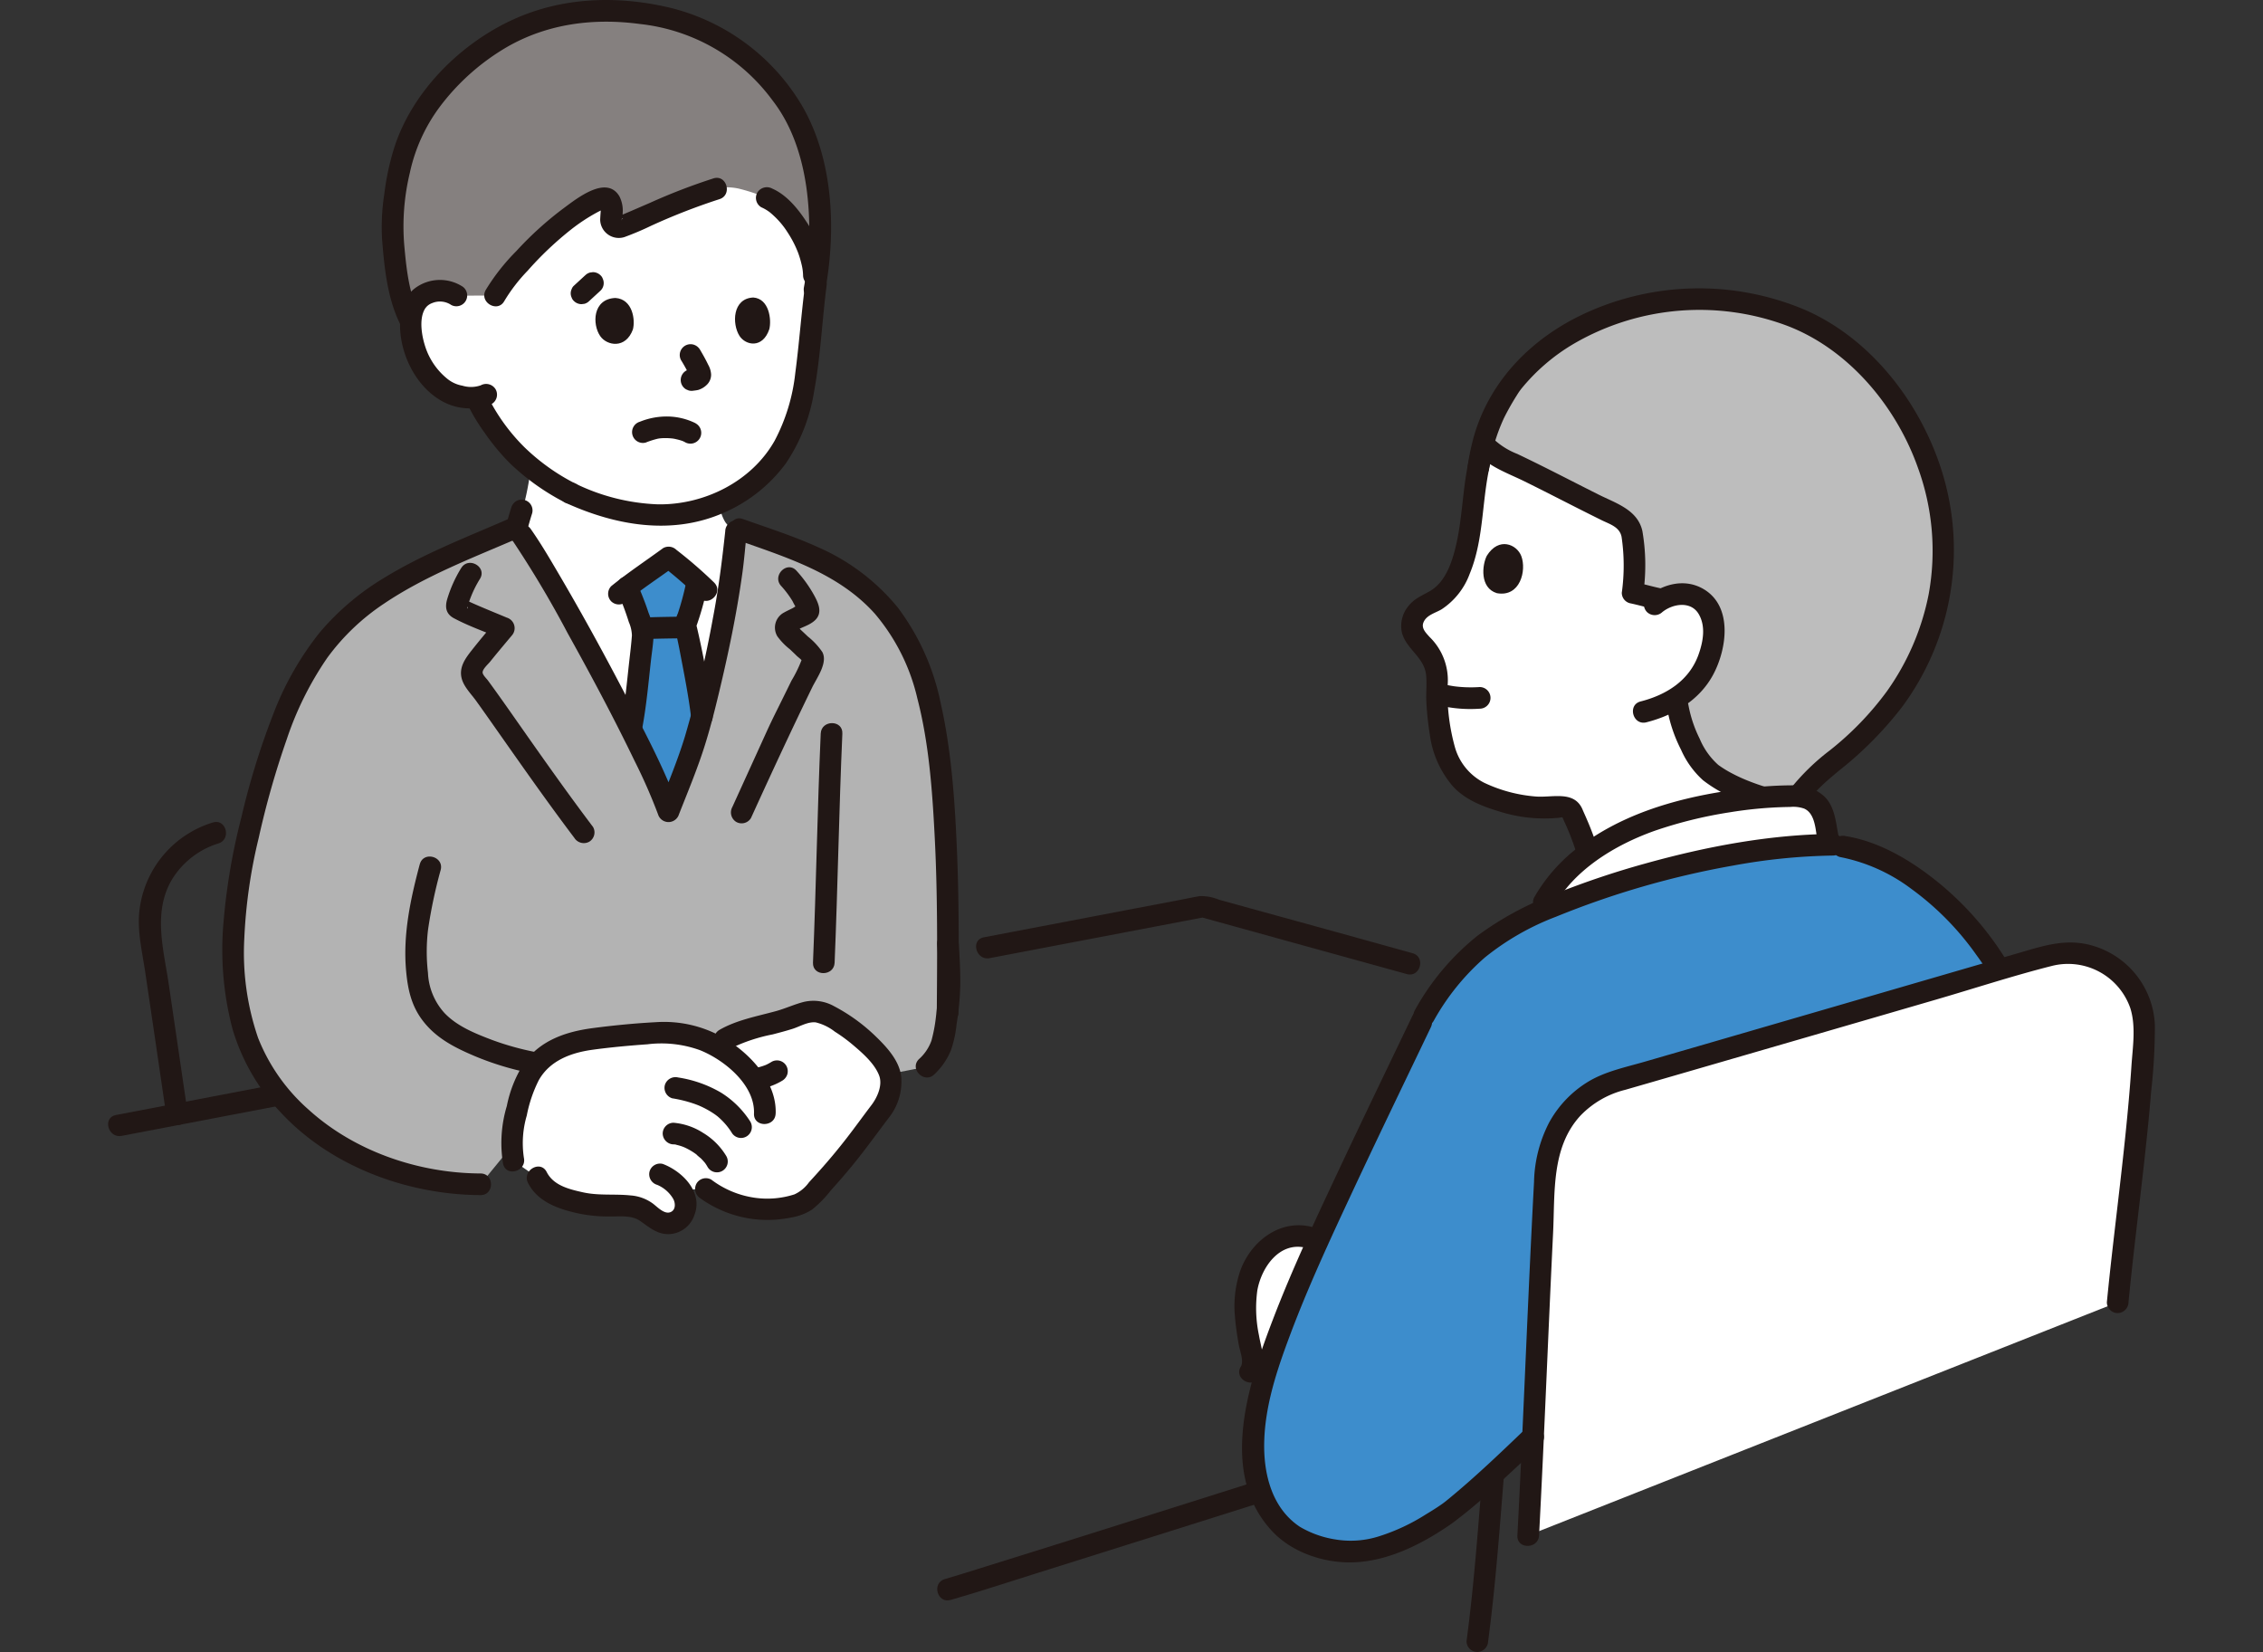 <svg xmlns="http://www.w3.org/2000/svg" xmlns:xlink="http://www.w3.org/1999/xlink" width="400" height="292" viewBox="0 0 400 292">
  <rect x="0" y="0" width="400" height="292" fill="#333333" stroke="none"/>
  <defs>
    <clipPath id="clip-path">
      <rect id="長方形_102" data-name="長方形 102" width="400" height="292" transform="translate(460 808)" fill="#d6d6d6"/>
    </clipPath>
  </defs>
  <g id="マスクグループ_14" data-name="マスクグループ 14" transform="translate(-460 -808)" clip-path="url(#clip-path)">
    <g id="_15692_color" data-name="15692_color" transform="translate(479.104 808)">
      <path id="パス_1105" data-name="パス 1105" d="M314.208,125.626a45.428,45.428,0,0,0,10.149-25.472A46.048,46.048,0,0,0,319.023,76C309.961,59.377,298.274,55.518,291,53.878a46.425,46.425,0,0,0-21.176.46c-13.93,3.374-21.052,12.3-22.316,14.321A32,32,0,0,0,242.258,82.3a45.57,45.57,0,0,0-1.052,7.787c-.757,5.9-1.785,14.079-7.482,16.477a5.535,5.535,0,0,0-2.759,2.276c-1.584,2.816.822,4.386,2.227,6.236a9.1,9.1,0,0,1,1.68,4.039,56.45,56.45,0,0,0,.364,8.639,23.943,23.943,0,0,0,1.365,5.9A11.346,11.346,0,0,0,242.255,140c4.316,2.078,10.386,3.264,14.458,2.582a1.975,1.975,0,0,1,2.209,1.387,52.575,52.575,0,0,1,2.577,6.663l.084.287a44.828,44.828,0,0,1,13.69-6.682,82.011,82.011,0,0,1,22.964-3.507,5,5,0,0,1,.524.018c2.5-3.545,7.019-6.679,9.867-9.229a50.158,50.158,0,0,0,5.58-5.892Z" fill="#fff"/>
      <path id="パス_1106" data-name="パス 1106" d="M269.506,94.118a46.948,46.948,0,0,1-.034,10.652c.815.163,3.72.915,4.534,1.077l.584.116a6.407,6.407,0,0,1,2.727-.916,5.66,5.66,0,0,1,4.633,1.421c1.729,1.69,2.188,4.766,1.715,7.172a14.241,14.241,0,0,1-6.488,9.824c.164.861.3,1.543.3,1.543a24.786,24.786,0,0,0,4.8,10.614c2.385,2.7,8.854,5.132,12.839,6.024l2.715.647c2.1-4.188,7.548-7.867,10.805-10.782,5.844-5.236,14.63-15.707,15.727-31.363A46.049,46.049,0,0,0,319.025,76c-8.128-14.9-18.359-19.548-25.626-21.532-.841-.229-1.644-.423-2.4-.593a46.424,46.424,0,0,0-21.176.46c-13.93,3.374-21.052,12.3-22.316,14.321a32.688,32.688,0,0,0-4.451,9.741l.274.341a13.6,13.6,0,0,0,4.46,2.981c5.775,2.716,12.892,6.513,18.55,9.245a6.144,6.144,0,0,1,1.993,1.314,4.512,4.512,0,0,1,1.094,2.486,41.459,41.459,0,0,1,.047,10c.815.163,3.72.915,4.534,1.077" fill="#bdbdbd"/>
      <path id="パス_1107" data-name="パス 1107" d="M263.345,150.124a49.7,49.7,0,0,0-1.731-4.754q-.363-.861-.747-1.715c-.064-.142-.124-.287-.191-.425-.182-.363.265.639-.025-.073-1.434-3.519-5.355-2.131-8.29-2.37a26.048,26.048,0,0,1-9.136-2.435,10.155,10.155,0,0,1-5.146-6.225,36.293,36.293,0,0,1-1.325-10.766,10.667,10.667,0,0,0-3.168-8.77c-.64-.724-1.5-1.53-1.088-2.563.535-1.339,2.115-1.665,3.225-2.337a12.757,12.757,0,0,0,4.947-6.254c2.693-6.486,2.052-13.674,3.871-20.367.646-2.378-3.042-3.394-3.688-1.016-1.663,6.12-1.273,12.58-3.227,18.635-.719,2.226-1.86,4.556-3.957,5.774-1.387.806-2.752,1.312-3.792,2.622a5.52,5.52,0,0,0-1.216,4.59c.658,2.964,3.938,4.427,4.3,7.561.176,1.537-.03,3.195.05,4.749a52.047,52.047,0,0,0,.607,5.79,17.473,17.473,0,0,0,4.169,9.306c2.1,2.238,5.045,3.422,7.932,4.288a26.343,26.343,0,0,0,10.7,1.179c.759-.1.574-.264.883.454.144.328.3.653.444.98a44.752,44.752,0,0,1,1.912,5.163c.715,2.348,4.408,1.347,3.688-1.016Z" fill="#211715"/>
      <path id="パス_1108" data-name="パス 1108" d="M244.06,83.079a31.851,31.851,0,0,1,2.67-9.18,44.832,44.832,0,0,1,2.235-3.964c.152-.245.305-.488.469-.725.1-.147.574-.765.255-.357a34.46,34.46,0,0,1,9.585-8.207,44.2,44.2,0,0,1,37.387-3.111c10.91,4.112,19.36,14.2,23.229,25.107a42.8,42.8,0,0,1,1.912,22.394,44.3,44.3,0,0,1-7.379,17.144,54.041,54.041,0,0,1-10.155,10.5,39.43,39.43,0,0,0-6.87,6.693,11.619,11.619,0,0,0-2.322,7.718,42.677,42.677,0,0,0,.377,4.494,1.923,1.923,0,0,0,2.352,1.339,1.963,1.963,0,0,0,1.339-2.352,33.1,33.1,0,0,1-.255-4.428,5.228,5.228,0,0,1,.7-3.119c1.5-2.78,4.067-4.9,6.459-6.885a64.16,64.16,0,0,0,11.066-11.2,46.651,46.651,0,0,0,7.215-41.012C320.676,71.662,311.888,60,299.97,54.781a48.1,48.1,0,0,0-39.051.669c-9.136,4.251-16.5,11.595-19.416,21.376a39.849,39.849,0,0,0-1.134,5.23,1.975,1.975,0,0,0,1.339,2.352,1.929,1.929,0,0,0,2.353-1.339Z" fill="#211715"/>
      <path id="パス_1109" data-name="パス 1109" d="M274.723,108.188c1.84-1.486,5.052-2.008,6.435.36,1.286,2.194.765,4.919-.042,7.172-1.639,4.581-5.693,7.109-10.226,8.263-2.385.605-1.374,4.3,1.016,3.688,4.857-1.234,9.371-3.894,11.8-8.415s3.538-12.106-1.747-15.164c-3.308-1.912-7.145-.861-9.939,1.394a1.924,1.924,0,0,0,0,2.7,1.957,1.957,0,0,0,2.705,0Z" fill="#211715"/>
      <path id="パス_1110" data-name="パス 1110" d="M243.7,98.235c-.838,1.638-1.272,5.687,1.781,6.612,4.126.75,5.269-4.028,4.315-6.556C249.015,96.223,245.823,94.823,243.7,98.235Z" fill="#211715"/>
      <path id="パス_1111" data-name="パス 1111" d="M275.631,125.517a25.774,25.774,0,0,0,2.4,7,15.8,15.8,0,0,0,3.879,5.392,24.466,24.466,0,0,0,6.158,3.459,40.307,40.307,0,0,0,6.535,2.128c2.4.548,3.419-3.139,1.016-3.688a39.673,39.673,0,0,1-5.923-1.876,28.319,28.319,0,0,1-2.737-1.276,19.359,19.359,0,0,1-2.346-1.452,12.788,12.788,0,0,1-3.282-4.617,22.313,22.313,0,0,1-2.016-6.084,1.927,1.927,0,0,0-2.352-1.339,1.957,1.957,0,0,0-1.339,2.352Z" fill="#211715"/>
      <path id="パス_1112" data-name="パス 1112" d="M235.251,124.672a23.674,23.674,0,0,0,7.188.593,1.912,1.912,0,1,0,0-3.825,23.046,23.046,0,0,1-4.76-.17l.508.068c-.644-.09-1.286-.2-1.919-.354a1.913,1.913,0,1,0-1.016,3.688Z" fill="#211715"/>
      <path id="パス_1113" data-name="パス 1113" d="M241.976,80.093c2.128,2.443,5.546,3.589,8.377,4.987,3.131,1.544,6.235,3.142,9.35,4.719q2.151,1.088,4.312,2.158c1.429.7,3.16,1.178,3.505,2.934a34.682,34.682,0,0,1,.038,9.879,1.912,1.912,0,0,0,1.4,1.845c1.521.317,3.014.759,4.535,1.077,2.4.5,3.429-3.185,1.016-3.688-1.52-.317-3.014-.759-4.534-1.077l1.4,1.844a35.587,35.587,0,0,0-.175-10.9c-.829-3.772-4.685-4.917-7.745-6.452-3.242-1.626-6.467-3.291-9.712-4.913q-2.319-1.159-4.661-2.276a13,13,0,0,1-4.414-2.843c-1.62-1.86-4.315.855-2.7,2.7Z" fill="#211715"/>
      <path id="パス_1114" data-name="パス 1114" d="M148.923,282.8c4.917-1.408,9.783-3.016,14.662-4.547q13.841-4.343,27.673-8.716l17.156-5.415c2.339-.738,1.339-4.432-1.016-3.688-17.843,5.631-35.674,11.3-53.54,16.854-1.981.617-3.959,1.252-5.953,1.823-2.362.676-1.358,4.368,1.017,3.688Z" fill="#211715"/>
      <path id="パス_1115" data-name="パス 1115" d="M243.1,258.423c-.865,10.57-1.583,21.148-2.985,31.665A1.922,1.922,0,0,0,242.022,292a1.961,1.961,0,0,0,1.912-1.912c1.4-10.518,2.12-21.095,2.985-31.665C247.121,255.97,243.3,255.983,243.1,258.423Z" fill="#211715"/>
      <path id="パス_1116" data-name="パス 1116" d="M286.491,151.193a110.54,110.54,0,0,1,17.929-1.874c1.214.177,2.177.315,2.177.315a34.769,34.769,0,0,1,9.3,3.417c7.528,4.2,13.986,11.179,18.367,18.387-21.293,6.2-48.372,14.092-67.7,19.667-7.4,2.136-12.12,8.909-12.538,16.6-.842,15.5-1.484,31.34-2.159,46.23-.191.175-12,11.494-15.451,13.791-5.677,3.744-11.876,7.03-18.42,6.463a22.942,22.942,0,0,1-8.308-2.672,16.6,16.6,0,0,1-6.831-10.835c-1.643-9.371,1.761-18.867,5.188-27.764,4.972-12.909,18.486-40.525,24.812-53.785a39.969,39.969,0,0,1,18.963-17.393,155.466,155.466,0,0,1,34.668-10.55Z" fill="#3d8dcc"/>
      <path id="パス_1117" data-name="パス 1117" d="M104.676,127.664c-.608,2.223-1.2,4.172-1.744,5.671-1.439,3.965-2.325,6.165-3.874,10.107-3.87-10.858-20.926-41.786-25.987-48.958l-.921-1.543a5.044,5.044,0,0,0,.686-1.369,50.308,50.308,0,0,0,1.8-8.254l.1-.717a42.1,42.1,0,0,0,6.945,4.551,47.061,47.061,0,0,0,9.643,3.3,35.058,35.058,0,0,0,3.514.489,25.833,25.833,0,0,0,13.237-2.056c.056.5.091.8.091.8a6.876,6.876,0,0,0,.942,2.621,6.968,6.968,0,0,0,1.876,1.761l-.287,2.661C110.431,102.218,107.4,117.708,104.676,127.664Z" fill="#fff"/>
      <path id="パス_1118" data-name="パス 1118" d="M208.088,218.847a9.188,9.188,0,0,0-4.123,2.764,13.865,13.865,0,0,0-2.934,8.66,43.372,43.372,0,0,0,1.113,9.237,3.825,3.825,0,0,1-.26,3l2.47,1.04c1.027-3.606,2.359-7.163,3.694-10.629,1.383-3.588,3.424-8.311,5.787-13.547a6.952,6.952,0,0,0-5.747-.528Z" fill="#fff"/>
      <path id="パス_1119" data-name="パス 1119" d="M103.183,28.126q-2.134-.172-4.547-.176c-30.92,0-37.025,24.308-37.025,24.308a5.093,5.093,0,0,0-3.678-.813,4.6,4.6,0,0,0-3.825,2.631c-1.113,2.45-.56,6.652.678,9.152a13.327,13.327,0,0,0,5.035,5.936,9.711,9.711,0,0,0,5.247,1.084c.237.492.388.809.388.809.574,1.2,1.94,3.312,1.94,3.312a42.655,42.655,0,0,0,4.74,5.936,41.175,41.175,0,0,0,9.541,6.842,47.059,47.059,0,0,0,9.643,3.3,35.061,35.061,0,0,0,3.514.489,25.817,25.817,0,0,0,19.7-6.12c5.626-4.6,8.079-11.851,8.965-19.874.512-4.626.956-9.658,1.626-14.679C125.123,50.259,129.105,30.216,103.183,28.126Z" fill="#fff"/>
      <path id="パス_1120" data-name="パス 1120" d="M255.268,157.114a18.951,18.951,0,0,0-2.285,4.112c14.739-6.436,35.22-11.666,51.252-11.9-.124-.593-.208-1.009-.208-1.009l-.815-4.038a4.835,4.835,0,0,0-4.972-3.549,82.011,82.011,0,0,0-22.964,3.507C267.928,146.371,259.741,150.926,255.268,157.114Z" fill="#fff"/>
      <path id="パス_1121" data-name="パス 1121" d="M94.2,115.39c.207-1.912.343-3.332.338-3.6a47.021,47.021,0,0,0-2.785-7.987c2.6-1.984,5.615-4.023,7.332-5.278,1.89,1.474,3.382,2.69,5.061,4.242-.056.307-.089.488-.089.488a53.823,53.823,0,0,1-2.035,7.237c.555,2.218.935,4.447,1.327,6.522.821,4.336,1.2,6.364,1.6,9.647-.7,2.64-1.39,4.951-2.014,6.671-1.439,3.965-2.325,6.165-3.874,10.107a148.142,148.142,0,0,0-6.617-14.512l.12-.623C92.927,126.421,93.739,119.667,94.2,115.39Z" fill="#3d8dcc"/>
      <path id="パス_1122" data-name="パス 1122" d="M65.827,209.33c-14.009,0-27.192-6.275-34.615-14.771a32.351,32.351,0,0,1-7.505-13.633c-2.474-9.018-1.728-20.122.211-29.372,2.188-10.434,5.421-22.288,9.816-30.745C40.9,107.03,51.7,102.038,65.549,96.059l5.719-2.477.408-.177c-.956-5.052,22.736,36.989,27.387,50.037,1.548-3.942,2.434-6.142,3.874-10.107,2.976-8.219,7.439-29.889,7.763-36.616L111,93.9s.03-.27.058-.538l.632.225,8.021,2.854c16.193,5.767,23.729,15.231,26.5,32.995,2.452,15.737,2.307,32.968,2.184,49.56l-3.707,9.562L71.169,202.8Z" fill="#b3b3b3"/>
      <path id="パス_1123" data-name="パス 1123" d="M73.961,94.251q.439-1.776.993-3.518a1.912,1.912,0,0,0-2.809-2.16,2.063,2.063,0,0,0-.879,1.147q-.556,1.741-.993,3.517a2,2,0,0,0,.191,1.473,1.912,1.912,0,0,0,3.5-.456Z" fill="#211715"/>
      <path id="パス_1124" data-name="パス 1124" d="M97.014,215.624c-1.1-.69-2.262-1.883-3.359-2.182-2.486-.677-6.323-.045-8.91-.574-3.433-.7-7.374-1.571-8.867-4.741l-4.215-2.943c-.708-3.1-.048-6.33.727-9.409.765-3.012,1.731-6.148,3.987-8.281a14.343,14.343,0,0,1,6.932-3.5c3.748-.679,14.171-1.645,16.475-1.453a19.249,19.249,0,0,1,7.379,2.173,19.279,19.279,0,0,0,2.034-1.124c.287-.154.574-.287.88-.43,3.8-1.721,8.75-2.325,12.646-3.968a5.127,5.127,0,0,1,4.291.136c4.59,2.319,9.284,6.465,10.917,9.8,1,2.023.052,5.57-1.349,7.158a140.544,140.544,0,0,1-11.942,14.688c-1.66,2.35-4.972,2.515-7.512,2.719a17.815,17.815,0,0,1-11.474-3.538l-4.538.156a8.239,8.239,0,0,1,.835,1.367,3.7,3.7,0,0,1-.486,3.2,2.982,2.982,0,0,1-3.689,1.121,3.959,3.959,0,0,1-.762-.382Z" fill="#fff"/>
      <path id="パス_1125" data-name="パス 1125" d="M341.555,218.026a71.942,71.942,0,0,0-.272-35.488,54.664,54.664,0,0,0-18.736-27.318c-4.425-3.449-9.814-6.552-15.439-7.433a1.973,1.973,0,0,0-2.352,1.339,1.927,1.927,0,0,0,1.339,2.352,30.717,30.717,0,0,1,12.622,5.622,50.19,50.19,0,0,1,11.5,11.666,48.64,48.64,0,0,1,6.971,13.431,59.78,59.78,0,0,1,2.592,16.167,64.464,64.464,0,0,1-1.912,18.646c-.631,2.382,3.06,3.4,3.688,1.017Z" fill="#211715"/>
      <path id="パス_1126" data-name="パス 1126" d="M305.874,147.8c-.478-2.376-.635-5.146-2.443-6.95a7.559,7.559,0,0,0-5.42-2.041,68.258,68.258,0,0,0-8.223.5c-9.554,1.124-19.436,3.471-27.561,8.829a29.8,29.8,0,0,0-10.114,10.413c-1.167,2.168,2.134,4.1,3.3,1.931,3.607-6.7,10.88-11.1,17.859-13.6a76.879,76.879,0,0,1,13.4-3.308,71.411,71.411,0,0,1,7.218-.812q1.713-.106,3.43-.128a5.844,5.844,0,0,1,2.465.287c2.052.888,2.015,4,2.4,5.891.486,2.411,4.174,1.39,3.688-1.017Z" fill="#211715"/>
      <path id="パス_1127" data-name="パス 1127" d="M251.022,271.393c1.039-19.525,1.825-41.938,3.007-63.683.418-7.695,5.133-14.467,12.538-16.6,21.986-6.342,54.007-15.688,76.126-22.118,8.629-2.508,17.464,4.016,17.185,12.995-.456,14.7-3.272,33.767-4.668,48.193" fill="#fff"/>
      <path id="パス_1128" data-name="パス 1128" d="M252.935,271.393c.946-17.818,1.605-35.649,2.48-53.471.348-7.092-.346-15.116,4.837-20.729a16.46,16.46,0,0,1,7.931-4.566q5.051-1.457,10.1-2.921,22.375-6.483,44.75-13c6.869-2,13.72-4.254,20.654-6a11.651,11.651,0,0,1,13.754,7.485c1.024,3.23.424,6.9.2,10.225-.269,4.056-.642,8.1-1.057,12.149-.824,8.032-1.835,16.035-2.713,24.056q-.3,2.78-.574,5.562a1.927,1.927,0,0,0,1.912,1.912,1.953,1.953,0,0,0,1.912-1.912c.8-8.223,1.849-16.414,2.756-24.622.463-4.188.9-8.379,1.243-12.578a103.714,103.714,0,0,0,.665-11.829,15.289,15.289,0,0,0-11.915-14.235c-3.586-.788-6.812-.027-10.255.974l-10.65,3.1q-23.247,6.766-46.5,13.523l-10.885,3.155c-3.347.968-6.9,1.692-9.923,3.5a19.258,19.258,0,0,0-6.932,7.226,23.872,23.872,0,0,0-2.677,10.479c-1,18.728-1.7,37.471-2.62,56.2q-.156,3.162-.324,6.325c-.13,2.46,3.695,2.453,3.825,0Z" fill="#211715"/>
      <path id="パス_1129" data-name="パス 1129" d="M230.511,179.634c-4.327,9.036-8.694,18.054-12.951,27.124-4.1,8.728-8.229,17.481-11.677,26.487-4.334,11.327-9.706,27.332-.024,37.506,3.517,3.695,9.118,5.559,14.174,5.405,6.343-.191,12.455-3.354,17.56-6.922a91.586,91.586,0,0,0,9.309-8.014q3.188-2.94,6.322-5.939c1.779-1.708-.928-4.41-2.705-2.705-4.338,4.16-8.7,8.341-13.34,12.172-.549.454-.931.765-1.231.978-.97.7-1.99,1.326-3.01,1.945a35.156,35.156,0,0,1-8.24,3.863,16.43,16.43,0,0,1-7.745.574,17.676,17.676,0,0,1-6.3-2.242c-4.937-3.288-6.421-9.314-6.3-14.905.14-6.567,2.295-12.926,4.58-19.017,3.195-8.516,7.035-16.777,10.88-25.014,4.59-9.828,9.317-19.587,14-29.369,1.058-2.209-2.239-4.152-3.3-1.93Z" fill="#211715"/>
      <path id="パス_1130" data-name="パス 1130" d="M212.807,216.871c-5.642-1.434-10.677,2.455-12.622,7.554a19.449,19.449,0,0,0-.992,8.4c.129,1.642.382,3.275.669,4.895.178.989.934,2.9.364,3.825-1.295,2.1,2.008,4.025,3.3,1.931,1.382-2.241.307-5.077-.1-7.458a23.236,23.236,0,0,1-.287-7.952c.73-4.048,3.916-8.7,8.64-7.5,2.391.606,3.405-3.082,1.017-3.688Z" fill="#211715"/>
      <path id="パス_1131" data-name="パス 1131" d="M234.3,180.458a41.6,41.6,0,0,1,9.073-11.23,45.909,45.909,0,0,1,12.551-7.189,153.8,153.8,0,0,1,31.4-9.061,105.651,105.651,0,0,1,17.521-1.753c2.46-.023,2.466-3.848,0-3.825-11.165.106-22.349,2.232-33.078,5.216a152.273,152.273,0,0,0-15.84,5.321,55.806,55.806,0,0,0-13.906,7.484A44.137,44.137,0,0,0,231,178.523c-1.22,2.142,2.084,4.072,3.3,1.931Z" fill="#211715"/>
      <path id="パス_1132" data-name="パス 1132" d="M155.826,169.357l38.212-7.285h-1.017l36.536,10.1c2.375.661,3.389-3.028,1.017-3.688q-13.688-3.808-27.388-7.571l-6.817-1.882a8.423,8.423,0,0,0-3.347-.644c-1.251.2-2.494.478-3.738.711q-7.654,1.455-15.309,2.918l-19.168,3.656c-2.415.46-1.392,4.147,1.016,3.688Z" fill="#211715"/>
      <path id="パス_1133" data-name="パス 1133" d="M2.4,200.772,30.509,195.4c2.415-.461,1.393-4.148-1.016-3.688q-14.056,2.677-28.112,5.374c-2.414.461-1.392,4.148,1.017,3.688Z" fill="#211715"/>
      <path id="パス_1134" data-name="パス 1134" d="M18.487,145.388A18.489,18.489,0,0,0,5.534,161.024c-.4,3.57.5,7.226,1.022,10.746q.906,6.091,1.8,12.183.991,6.756,1.98,13.51a1.926,1.926,0,0,0,2.353,1.339,1.961,1.961,0,0,0,1.339-2.352q-1.644-11.2-3.289-22.407c-.925-6.251-2.9-12.952.648-18.742a14.742,14.742,0,0,1,8.128-6.225c2.333-.752,1.339-4.446-1.017-3.688Z" fill="#211715"/>
      <path id="パス_1135" data-name="パス 1135" d="M61.611,52.257a5.093,5.093,0,0,0-3.678-.813,4.6,4.6,0,0,0-3.825,2.631l-.929,2.043c-1.928-4.029-2.59-10.775-2.855-14.091a48.282,48.282,0,0,1,1.173-12c1.493-6.356,3.442-9.994,8.149-15.353C69.917,3.538,81.214,1.633,88.831,1.912c11.666.43,20.006,3.132,27.289,11.671,5.245,4.792,7.587,10.719,8.879,17.393a59.106,59.106,0,0,1-.141,20.216l-.1-2.5c-.233-5.971-4.951-12.294-8.333-13.705a32.127,32.127,0,0,0-5.012-1.663,10.231,10.231,0,0,0-3.184-.16l-.708.208c-5.19,1.53-12.615,5-16.762,6.693a1.331,1.331,0,0,1-1.839-1.452,5.786,5.786,0,0,0,.017-2.356c-.186-1-1-1.5-1.674-1.215C79,38.5,69.953,49.345,68.4,52.243Z" fill="#85807f"/>
      <path id="パス_1136" data-name="パス 1136" d="M104.693,211.812a20.387,20.387,0,0,0,16.082,3.382,9.5,9.5,0,0,0,3.71-1.434,20.645,20.645,0,0,0,3.233-3.309c1.721-1.912,3.4-3.86,4.989-5.881,1.8-2.285,3.5-4.641,5.259-6.955a10.254,10.254,0,0,0,2.221-7.363c-.331-2.748-2.494-5.117-4.4-6.966a31.707,31.707,0,0,0-7.458-5.432,7.473,7.473,0,0,0-5.342-.765c-1.665.42-3.265,1.175-4.934,1.632-3.333.914-6.923,1.56-9.959,3.3-2.136,1.222-.211,4.528,1.931,3.3a30.162,30.162,0,0,1,7.452-2.486c1.187-.31,2.374-.621,3.544-.993,1.274-.405,2.695-1.292,4.069-1.13a8.87,8.87,0,0,1,3.368,1.639,28.627,28.627,0,0,1,3.181,2.33c1.684,1.429,3.832,3.281,4.647,5.414.655,1.721-.323,3.88-1.349,5.228-1.465,1.925-2.876,3.888-4.355,5.8q-2.07,2.677-4.309,5.212-1.172,1.331-2.375,2.634a6.532,6.532,0,0,1-2.57,2.14,15.674,15.674,0,0,1-7.027.6,16.583,16.583,0,0,1-7.674-3.2,1.925,1.925,0,0,0-2.616.686,1.96,1.96,0,0,0,.686,2.617Z" fill="#211715"/>
      <path id="パス_1137" data-name="パス 1137" d="M115.7,192.408a10.771,10.771,0,0,0,1.655-.515,11.209,11.209,0,0,0,1.837-.895,2.008,2.008,0,0,0,.88-1.147,1.957,1.957,0,0,0-.191-1.473,1.912,1.912,0,0,0-2.616-.687,8.526,8.526,0,0,1-1.258.652l.457-.191a10.8,10.8,0,0,1-1.778.566,1.912,1.912,0,0,0-.457,3.495,2.074,2.074,0,0,0,1.474.191Z" fill="#211715"/>
      <path id="パス_1138" data-name="パス 1138" d="M55.093,152.757c-1.648,6.176-3,12.459-2.412,18.873.295,3.223.908,6.1,2.911,8.742,2.366,3.119,5.627,4.773,9.156,6.274a51.164,51.164,0,0,0,9.849,3.012c2.4.492,3.431-3.194,1.016-3.688a49.36,49.36,0,0,1-7.722-2.149c-3-1.142-6.209-2.415-8.45-4.788a11.283,11.283,0,0,1-2.9-7.088,32.66,32.66,0,0,1,.014-7.609,85.825,85.825,0,0,1,2.232-10.562c.636-2.381-3.053-3.4-3.688-1.016Z" fill="#211715"/>
      <path id="パス_1139" data-name="パス 1139" d="M65.827,207.417c-10.96-.047-22.275-3.9-30.447-11.339a33.005,33.005,0,0,1-8.864-12.622A46.352,46.352,0,0,1,24.077,165.9a91.937,91.937,0,0,1,2.551-17.812,153.148,153.148,0,0,1,4.957-17.428,57.564,57.564,0,0,1,7.172-14.406,39.43,39.43,0,0,1,9.994-9.543c7.229-4.877,15.51-8.032,23.478-11.474a1.925,1.925,0,0,0,.687-2.616,1.963,1.963,0,0,0-2.617-.687C63,95.1,55.483,98.015,48.695,102.2a45.592,45.592,0,0,0-11.291,9.6A54.025,54.025,0,0,0,29.1,126.474a133.9,133.9,0,0,0-5.536,17.977,111.3,111.3,0,0,0-3.155,18.5,55.12,55.12,0,0,0,1.57,18.877,36.445,36.445,0,0,0,8.548,14.814c8.874,9.568,22.425,14.54,35.308,14.6,2.462.011,2.465-3.814,0-3.825Z" fill="#211715"/>
      <path id="パス_1140" data-name="パス 1140" d="M150.3,178.991c.071-9.5.149-19.012-.25-28.509-.367-8.762-.956-17.716-2.9-26.289A41.954,41.954,0,0,0,139.6,107.4a37.566,37.566,0,0,0-14.2-10.718c-4.27-1.942-8.779-3.373-13.2-4.945-2.324-.827-3.323,2.869-1.016,3.688,8.756,3.115,17.9,5.882,24.323,13.023a35.424,35.424,0,0,1,7.539,15.012c2.061,7.958,2.65,16.351,3.069,24.528.531,10.327.442,20.666.365,31-.018,2.462,3.806,2.464,3.825,0Z" fill="#211715"/>
      <path id="パス_1141" data-name="パス 1141" d="M125.963,129.661c-.595,13.495-.807,27-1.367,40.5-.1,2.461,3.723,2.456,3.825,0,.56-13.495.773-27,1.367-40.5C129.9,127.2,126.071,127.205,125.963,129.661Z" fill="#211715"/>
      <path id="パス_1142" data-name="パス 1142" d="M55.054,55.595c-1.9-3.705-2.34-8.26-2.712-12.351a40.529,40.529,0,0,1,1-12.717,30.074,30.074,0,0,1,5.443-11.852A40.169,40.169,0,0,1,70.632,8.238c7.2-4.093,15.283-5.082,23.4-3.993A33.582,33.582,0,0,1,117.47,17.78c3.41,4.4,5.176,9.873,5.957,15.331A54.9,54.9,0,0,1,123,50.757c-.451,2.406,3.234,3.437,3.688,1.016,2.008-10.7,1.616-23.209-3.9-32.873A37.443,37.443,0,0,0,98.61,1.2C89.635-.8,80.264-.437,71.816,3.353c-9.424,4.228-17.972,12.711-21.2,22.636a46.059,46.059,0,0,0-1.779,8.195,38.454,38.454,0,0,0-.409,8.069c.405,5.109.944,10.648,3.32,15.271,1.125,2.191,4.426.257,3.3-1.93Z" fill="#211715"/>
      <path id="パス_1143" data-name="パス 1143" d="M126.671,48.693a19.342,19.342,0,0,0-3.251-9.528c-1.475-2.264-3.485-4.728-6.033-5.833a1.975,1.975,0,0,0-2.616.686,1.927,1.927,0,0,0,.686,2.617,7.3,7.3,0,0,1,1.273.716c.106.074.21.15.314.228-.218-.164-.072-.055.055.055.238.2.472.412.7.63a14.438,14.438,0,0,1,2.32,2.828,18.905,18.905,0,0,1,1.85,3.593,16.572,16.572,0,0,1,.606,2.035,8.751,8.751,0,0,1,.269,1.969,1.954,1.954,0,0,0,1.912,1.912,1.931,1.931,0,0,0,1.912-1.912Z" fill="#211715"/>
      <path id="パス_1144" data-name="パス 1144" d="M107.012,31.53a106.414,106.414,0,0,0-11.3,4.356c-1.658.71-3.309,1.442-4.972,2.133a3.156,3.156,0,0,0-.492.2c.018-.052,1.256.74.529.466.134.051-.157.6.079-.159a3.644,3.644,0,0,0,.1-.821,5.57,5.57,0,0,0-.574-3c-2.259-3.825-7.47.334-9.815,2.066a60.043,60.043,0,0,0-8.4,7.6,36.96,36.96,0,0,0-5.425,6.9c-1.187,2.158,2.115,4.09,3.3,1.931a29.612,29.612,0,0,1,4.1-5.332A59.188,59.188,0,0,1,81.923,40.5a32.494,32.494,0,0,1,4.347-2.869c.369-.2.743-.392,1.123-.574.075-.034.382-.125.42-.191.2-.351-.678-.169-.669-.181-.037.038-.167,1.886-.162,2.219a3.293,3.293,0,0,0,4.286,3A50.794,50.794,0,0,0,96,39.9a111.224,111.224,0,0,1,12.031-4.685c2.351-.706,1.35-4.4-1.017-3.688Z" fill="#211715"/>
      <path id="パス_1145" data-name="パス 1145" d="M146.545,166.93a61.378,61.378,0,0,1-.216,12.8,27.29,27.29,0,0,1-.794,4.207,7.948,7.948,0,0,1-2.2,3.263c-1.767,1.721.939,4.423,2.705,2.705a12.193,12.193,0,0,0,2.936-4.257,20.206,20.206,0,0,0,1-4.59,52.015,52.015,0,0,0,.655-6.836c.034-2.435-.11-4.868-.255-7.3-.146-2.446-3.973-2.462-3.825,0Z" fill="#211715"/>
      <path id="パス_1146" data-name="パス 1146" d="M97.04,209.422a5.941,5.941,0,0,1,2.791,2.384c.468.739.583,2.085-.468,2.462-1.086.389-2.318-.983-3.088-1.547A7.577,7.577,0,0,0,92.37,211.3c-2.829-.3-5.621.075-8.422-.549-2.419-.539-5.207-1.194-6.418-3.587-1.112-2.2-4.413-.263-3.3,1.931,1.731,3.42,5.535,4.66,9.033,5.416a26.522,26.522,0,0,0,5.787.507c1.7-.006,3.563-.206,5.02.806,1.626,1.133,2.98,2.372,5.107,2.316a4.93,4.93,0,0,0,4.475-3.417c1.53-3.982-2.109-7.667-5.593-8.988a1.927,1.927,0,0,0-2.352,1.339,1.954,1.954,0,0,0,1.339,2.352Z" fill="#211715"/>
      <path id="パス_1147" data-name="パス 1147" d="M118,196.835c.206-5.485-4.315-10.377-8.686-13.093a21.122,21.122,0,0,0-12.431-3.07c-3.747.2-7.5.564-11.217,1.052-4.645.61-9.15,2.1-12.048,6.047a21.754,21.754,0,0,0-3.136,7.715,22.692,22.692,0,0,0-.669,10.2c.5,2.409,4.187,1.389,3.688-1.016a17.3,17.3,0,0,1,.51-7.508,23.88,23.88,0,0,1,2.116-6.229c1.972-3.511,5.773-4.877,9.553-5.39,3.136-.426,6.429-.732,9.637-.956a20.051,20.051,0,0,1,9.323,1.045c4.268,1.714,9.721,6.12,9.53,11.2-.1,2.461,3.729,2.457,3.825,0Z" fill="#211715"/>
      <path id="パス_1148" data-name="パス 1148" d="M99.757,194.138a22.811,22.811,0,0,1,3.852.962c.255.09.508.185.759.287.13.053.36.155.106.042l.387.175q.731.34,1.426.748c.4.236.794.491,1.17.765.016.012.366.287.138.1s.076.065.121.1c.164.137.326.278.478.425a12.421,12.421,0,0,1,1.995,2.391,1.913,1.913,0,1,0,3.3-1.931,16.531,16.531,0,0,0-5.147-5.075,21.41,21.41,0,0,0-7.575-2.677,1.961,1.961,0,0,0-2.353,1.339,1.935,1.935,0,0,0,1.339,2.352Z" fill="#211715"/>
      <path id="パス_1149" data-name="パス 1149" d="M99.948,202.268c.078.006.156.013.233.02.334.025-.1-.037-.175-.026a1.585,1.585,0,0,1,.487.1,8.786,8.786,0,0,1,1.052.311c.085.031.168.064.253.1.314.115-.318-.143-.1-.046.17.076.339.152.506.235q.536.266,1.043.583c.163.1.322.207.478.317.078.055.157.111.234.167.245.18.028.06-.067-.055a10.527,10.527,0,0,0,.861.75c.281.273.534.565.788.861.148.172-.287-.4-.067-.086.051.074.1.145.154.219.109.16.21.324.307.491a1.913,1.913,0,1,0,3.3-1.931,11.985,11.985,0,0,0-4.062-4.037,11.425,11.425,0,0,0-5.228-1.789,1.923,1.923,0,0,0-1.912,1.912,1.958,1.958,0,0,0,1.912,1.912Z" fill="#211715"/>
      <path id="パス_1150" data-name="パス 1150" d="M92.765,58.233c.444-1.638-.009-5.355-3.089-5.567-4.057.163-4.12,4.677-2.682,6.749C88.171,61.115,91.485,61.724,92.765,58.233Z" fill="#211715"/>
      <path id="パス_1151" data-name="パス 1151" d="M116.881,58.172c.405-1.643-.009-5.372-2.83-5.586-3.715.163-3.771,4.691-2.454,6.771C112.675,61.06,115.709,61.675,116.881,58.172Z" fill="#211715"/>
      <path id="パス_1152" data-name="パス 1152" d="M101.317,63.724a27.716,27.716,0,0,1,1.583,2.941l-.191-.457a1.808,1.808,0,0,1,.126.428l-.068-.509a1.216,1.216,0,0,1,0,.177l.068-.509a.733.733,0,0,1-.042.164l.191-.456a.507.507,0,0,1-.058.1l.3-.387a1.974,1.974,0,0,1-.278.258l.387-.3a1.851,1.851,0,0,1-.334.191l.457-.191a1.816,1.816,0,0,1-.4.107l.508-.069c-.314.04-.623.068-.938.114a1.913,1.913,0,0,0-.457,3.5l.457.191a1.912,1.912,0,0,0,1.016,0l.04-.006-.509.069a8.55,8.55,0,0,0,1.093-.145,3.64,3.64,0,0,0,1.5-.861,2.486,2.486,0,0,0,.822-1.891,3.935,3.935,0,0,0-.5-1.683c-.446-.928-.95-1.828-1.474-2.712a1.98,1.98,0,0,0-1.147-.879,1.912,1.912,0,0,0-2.16,2.809Z" fill="#211715"/>
      <path id="パス_1153" data-name="パス 1153" d="M62.577,50.606a7.385,7.385,0,0,0-8.36.36c-1.939,1.5-2.582,3.92-2.613,6.284-.063,5.193,2.706,10.977,7.323,13.6a10.082,10.082,0,0,0,8.877.561,1.927,1.927,0,0,0,.686-2.616,1.957,1.957,0,0,0-2.616-.687,5.228,5.228,0,0,1-3.251.062,5.833,5.833,0,0,1-2.695-1.243,12.076,12.076,0,0,1-3.8-5.463c-.669-1.958-1.162-4.814-.25-6.641a3.99,3.99,0,0,1,.295-.487c-.234.338.084-.087.131-.132a2.613,2.613,0,0,1,1.015-.646,3.57,3.57,0,0,1,3.337.349,1.913,1.913,0,0,0,1.931-3.3Z" fill="#211715"/>
      <path id="パス_1154" data-name="パス 1154" d="M82.645,85.5a36.948,36.948,0,0,1-9-6.4,33.828,33.828,0,0,1-6.53-9.011,1.931,1.931,0,0,0-2.616-.687,1.952,1.952,0,0,0-.687,2.616,32.455,32.455,0,0,0,2.759,4.494,39.577,39.577,0,0,0,4.37,5.289,41.212,41.212,0,0,0,9.778,6.993c2.18,1.138,4.112-2.161,1.931-3.3Z" fill="#211715"/>
      <path id="パス_1155" data-name="パス 1155" d="M123.21,50.259c-.686,5.226-1.052,10.49-1.747,15.713a33.18,33.18,0,0,1-3.634,11.909c-4.084,7.25-12.473,11.389-20.654,11.263A36.285,36.285,0,0,1,82.642,85.5a1.969,1.969,0,0,0-2.616.687,1.928,1.928,0,0,0,.686,2.616c8.981,4.12,19.109,5.921,28.4,1.7a26.819,26.819,0,0,0,10.716-8.635,31.584,31.584,0,0,0,4.953-12.6c1.163-6.259,1.422-12.691,2.25-19a1.922,1.922,0,0,0-1.912-1.912,1.962,1.962,0,0,0-1.912,1.912Z" fill="#211715"/>
      <path id="パス_1156" data-name="パス 1156" d="M84.337,48.659l-2,1.84a1.434,1.434,0,0,0-.4.615,1.735,1.735,0,0,0,0,1.474,1.434,1.434,0,0,0,.4.615,1.924,1.924,0,0,0,1.352.56L84.2,53.7a1.9,1.9,0,0,0,.843-.492l2-1.839a1.849,1.849,0,0,0,.4-2.089,1.443,1.443,0,0,0-.4-.616,1.921,1.921,0,0,0-1.352-.559l-.508.068a1.912,1.912,0,0,0-.844.491Z" fill="#211715"/>
      <path id="パス_1157" data-name="パス 1157" d="M103.844,74.809a11.481,11.481,0,0,0-5-1.192,12.6,12.6,0,0,0-4.85.928,1.913,1.913,0,0,0,1.016,3.688,15.885,15.885,0,0,1,2.063-.669c.148-.033.3-.058.448-.085.263-.045-.083.023-.159.021a2.9,2.9,0,0,0,.3-.029,10.512,10.512,0,0,1,1.052-.032c.339.007.677.029,1.015.064.07.008.447.05.123.013-.3-.034,0,0,.057.012.163.028.326.058.488.1a9.327,9.327,0,0,1,.977.264c.072.024.142.049.213.076s.382.153.078.025.164.086.242.127a1.913,1.913,0,1,0,1.931-3.3Z" fill="#211715"/>
      <path id="パス_1158" data-name="パス 1158" d="M102.218,102.749a47.171,47.171,0,0,1-1.505,5.668,5.223,5.223,0,0,0-.422,3.03c.273,1.243.546,2.486.783,3.742.721,3.815,1.5,7.629,1.964,11.486a1.973,1.973,0,0,0,1.912,1.912,1.924,1.924,0,0,0,1.912-1.912,142.11,142.11,0,0,0-2.992-16.688V111a49.666,49.666,0,0,0,2.035-7.238c.455-2.4-3.231-3.436-3.688-1.016Z" fill="#211715"/>
      <path id="パス_1159" data-name="パス 1159" d="M90.1,104.77a49.244,49.244,0,0,1,1.949,5.193,6.377,6.377,0,0,1,.543,2.35c-.117,1.56-.309,3.116-.483,4.671-.414,3.694-.728,7.283-1.4,10.814-.454,2.4,3.231,3.436,3.688,1.016.753-3.978,1.112-8.06,1.56-12.081.172-1.537.435-3.108.473-4.656a12.029,12.029,0,0,0-.9-3.771c-.607-1.862-1.346-3.675-2.132-5.469a1.925,1.925,0,0,0-2.616-.686,1.96,1.96,0,0,0-.686,2.616Z" fill="#211715"/>
      <path id="パス_1160" data-name="パス 1160" d="M101.391,109c-1.924.026-3.85.047-5.772.115a1.912,1.912,0,1,0,0,3.825c1.922-.068,3.848-.089,5.772-.115a1.912,1.912,0,0,0,0-3.825Z" fill="#211715"/>
      <path id="パス_1161" data-name="パス 1161" d="M107.12,102.964a79.155,79.155,0,0,0-6.683-5.788,1.968,1.968,0,0,0-2.317-.3c-3.067,2.235-6.227,4.335-9.18,6.724a1.924,1.924,0,0,0,0,2.7,1.956,1.956,0,0,0,2.7,0c2.7-2.181,5.6-4.084,8.406-6.125l-2.318-.3a79.471,79.471,0,0,1,6.682,5.788c1.761,1.721,4.468-.979,2.705-2.7Z" fill="#211715"/>
      <path id="パス_1162" data-name="パス 1162" d="M62.419,100.395a23.149,23.149,0,0,0-2.452,5.421c-.456,1.494-.272,2.7,1.18,3.47,2.652,1.413,5.556,2.414,8.319,3.577l-.844-3.2c-1.418,1.7-2.849,3.384-4.22,5.119-1.225,1.552-2.47,3.164-1.867,5.259.405,1.411,1.678,2.667,2.522,3.843q1.478,2.06,2.932,4.136c4.741,6.742,9.456,13.5,14.427,20.08a1.975,1.975,0,0,0,2.617.686,1.925,1.925,0,0,0,.686-2.616c-4.59-6.075-8.972-12.3-13.345-18.536-1.721-2.46-3.451-4.923-5.225-7.349-.249-.34-.933-.973-.948-1.419-.021-.611.993-1.49,1.326-1.906,1.243-1.552,2.525-3.067,3.8-4.59a1.948,1.948,0,0,0-.844-3.2c-1.484-.623-2.976-1.229-4.457-1.86-.742-.317-1.484-.635-2.216-.974-.27-.125-.534-.264-.8-.39-.382-.178-.21-.15-.064.01l.492.844c.344.934-.1.887.1.462.074-.17.1-.373.161-.551.149-.478.324-.949.512-1.411a19.42,19.42,0,0,1,1.517-2.978c1.306-2.1-2-4.016-3.3-1.931Z" fill="#211715"/>
      <path id="パス_1163" data-name="パス 1163" d="M71.421,95.446a184.372,184.372,0,0,1,9.817,16.484c4.133,7.426,8.141,14.933,11.836,22.587a97.014,97.014,0,0,1,4.14,9.433,1.932,1.932,0,0,0,3.688,0c1.543-3.927,3.183-7.841,4.469-11.864,1-3.122,1.807-6.305,2.572-9.491,1.675-6.98,3.161-14.049,4.153-21.163.35-2.505.545-5.023.817-7.537A1.924,1.924,0,0,0,111,91.984a1.956,1.956,0,0,0-1.912,1.912c-.569,5.266-1.178,10.149-2.188,15.408a203.324,203.324,0,0,1-4.908,20.773c-1.329,4.372-3.109,8.606-4.781,12.856H100.9c-2.425-6.757-5.859-13.208-9.162-19.564-3.879-7.464-7.919-14.853-12.184-22.1-1.54-2.621-3.085-5.259-4.834-7.751-1.4-2-4.722-.09-3.3,1.931Z" fill="#211715"/>
      <path id="パス_1164" data-name="パス 1164" d="M118.976,103.578a17.5,17.5,0,0,1,1.993,2.653,13.586,13.586,0,0,0,.824,1.467l.182.365.337-1.234c-.012-.007-.057.039-.071.036-.239-.051-1.018.516-1.234.626-.5.254-1.019.489-1.508.765a3.011,3.011,0,0,0-1.2,4.219,11.563,11.563,0,0,0,2.218,2.29c.413.391.825.784,1.232,1.183.246.24,1,.765,1.059,1.108V116.04a23.2,23.2,0,0,1-2.015,4.274q-1.32,2.7-2.66,5.393c-.586,1.18-1.152,2.355-1.7,3.553l-4.715,10.361-1.383,3.038a1.97,1.97,0,0,0,.687,2.616,1.927,1.927,0,0,0,2.616-.686c3.525-7.745,7.09-15.439,10.817-23.087.825-1.692,2.808-4.356,1.792-6.251a12.565,12.565,0,0,0-2.563-2.75c-.411-.393-.825-.781-1.243-1.171a4.46,4.46,0,0,0-.608-.574c-.715-.417.156-.043-.163.392l-.686.686c1.2-.9,2.9-1.168,3.992-2.22,1.3-1.253.649-2.855-.08-4.216a22.59,22.59,0,0,0-3.223-4.527c-1.663-1.823-4.362.888-2.705,2.7Z" fill="#211715"/>
      <path id="パス_1165" data-name="パス 1165" d="M66.224,97.175a24.767,24.767,0,0,0,4.29-2.546,6.407,6.407,0,0,0,2.324-3.06,50.308,50.308,0,0,0,1.8-8.254" fill="none"/>
      <path id="パス_1166" data-name="パス 1166" d="M108.166,89.676a6.876,6.876,0,0,0,.942,2.621,8.938,8.938,0,0,0,4.872,3.1" fill="none"/>
    </g>
  </g>
</svg>
